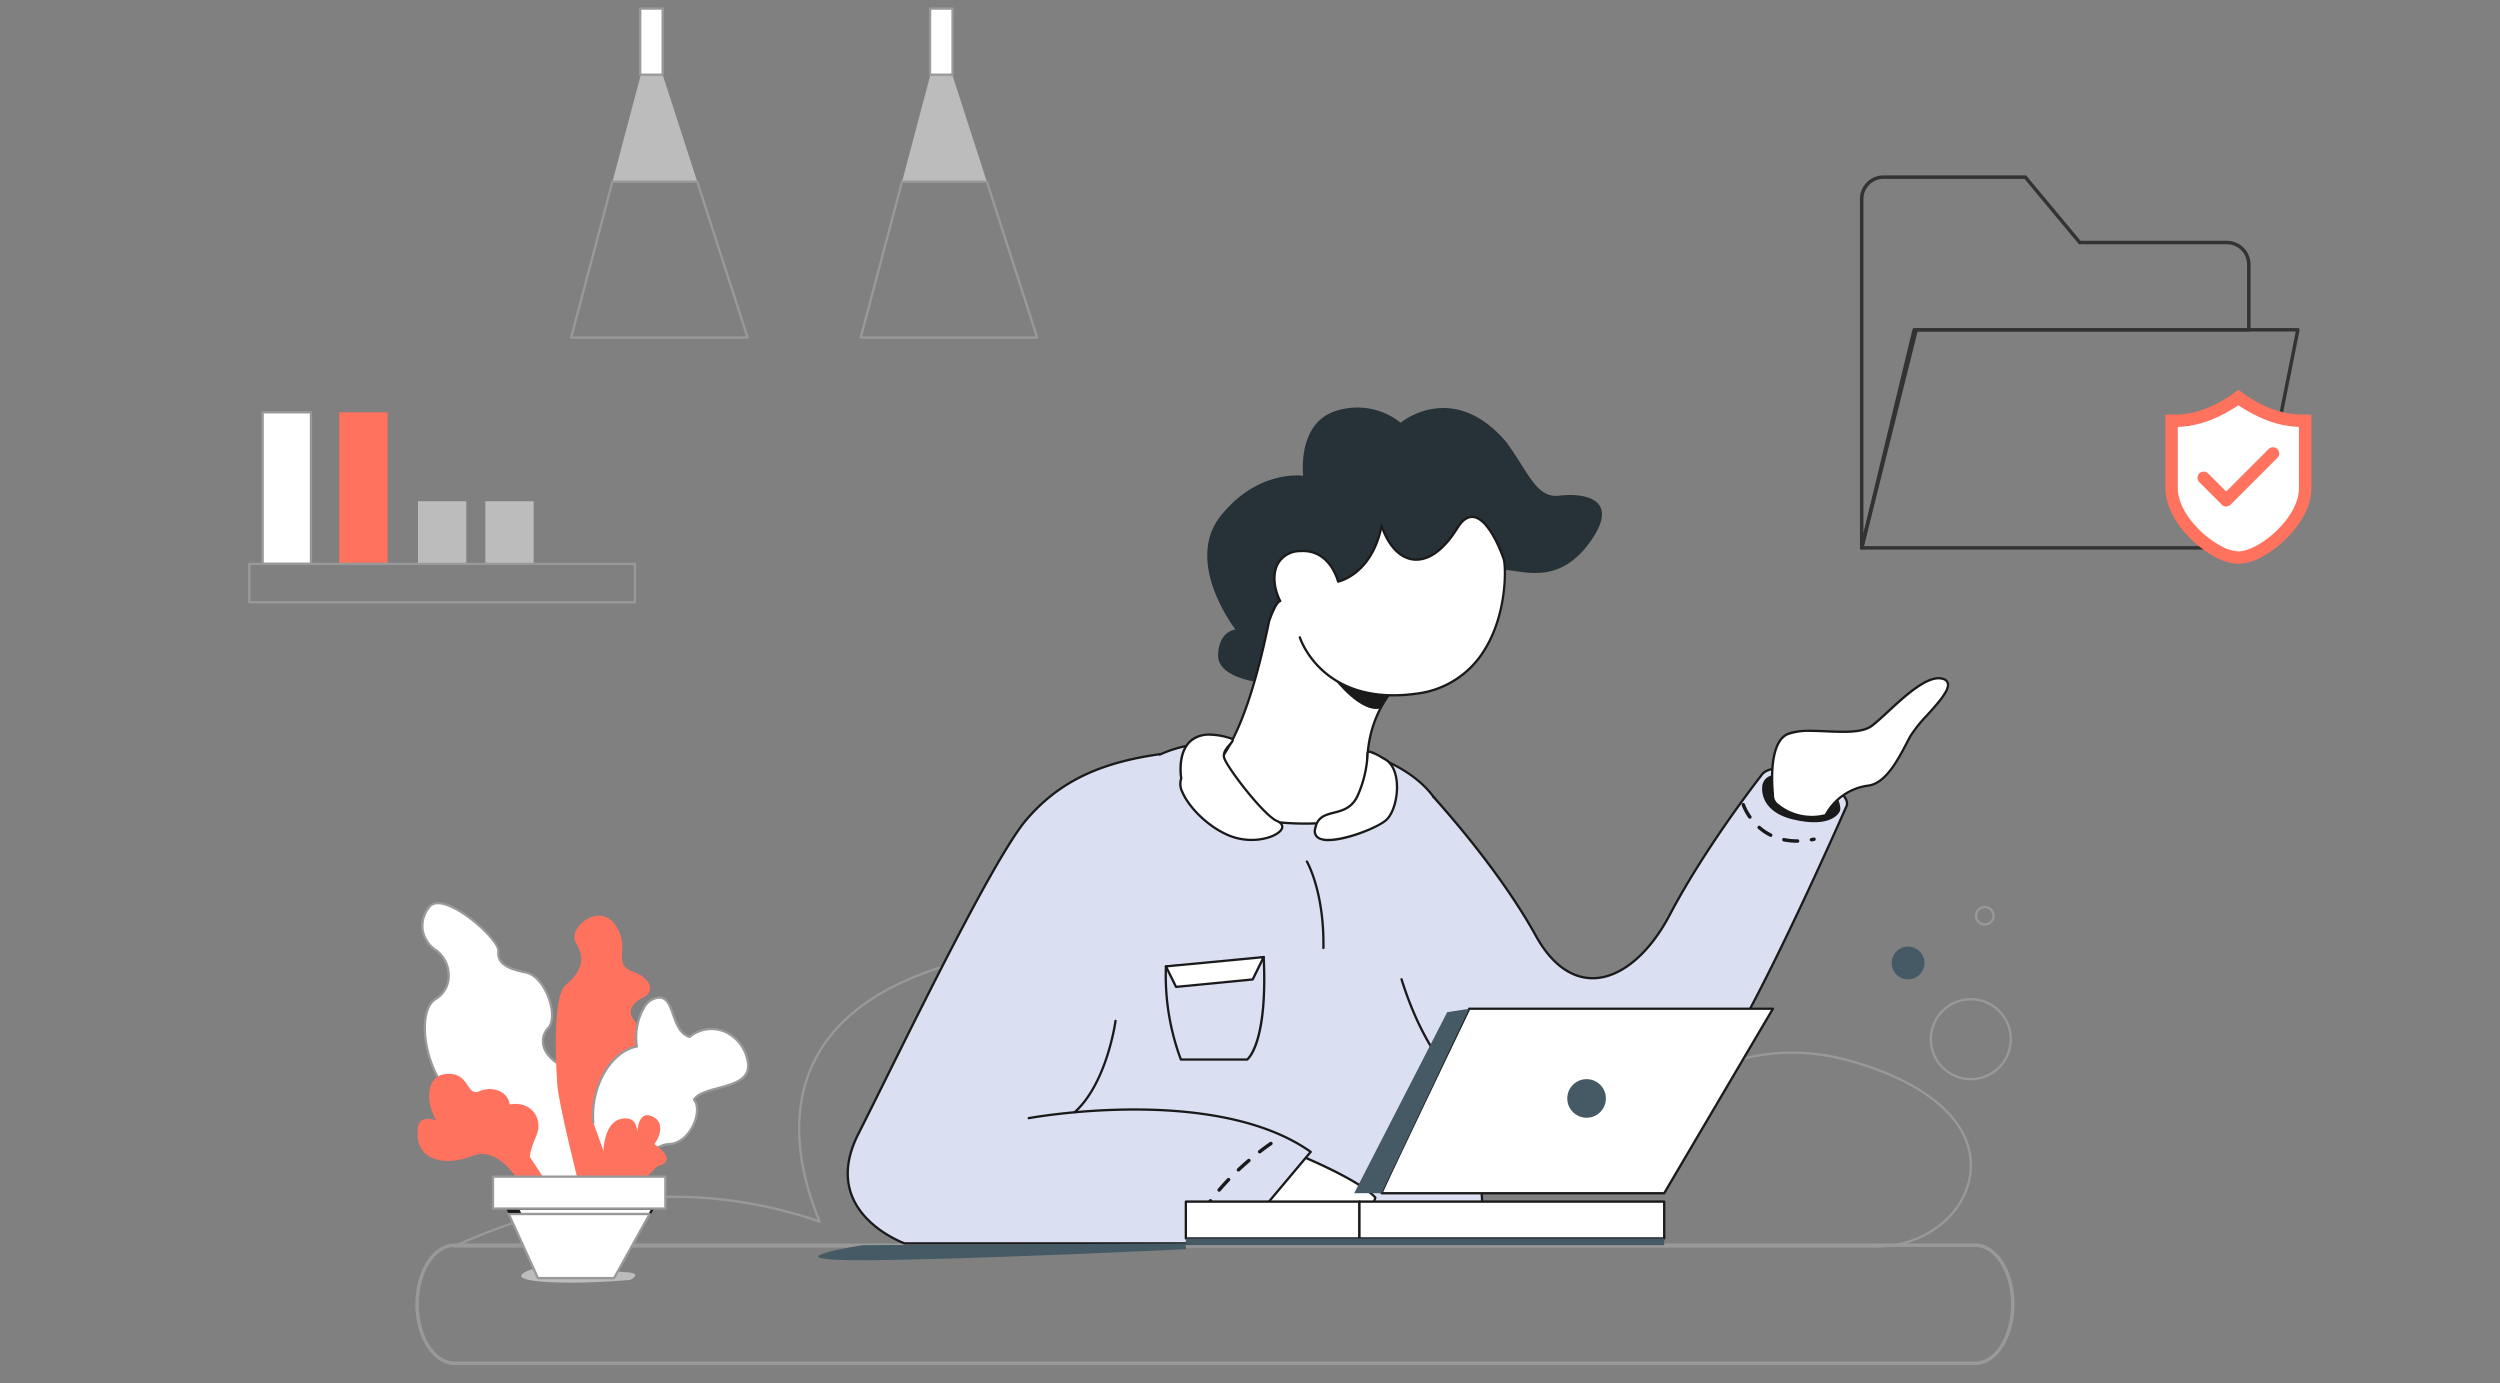 <svg xmlns="http://www.w3.org/2000/svg" width="470" height="260" viewBox="0 0 470 260">
  <rect x="0" y="0" width="470" height="260" fill="#808080" stroke="none"/>
  <g id="_2" data-name="2" transform="translate(-420 -1029)">
    <g id="_2-2" data-name="2" transform="translate(1647 -334)">
      <g id="组_15301" data-name="组 15301" transform="translate(-2677 592)">
        <g id="组_15244" data-name="组 15244" opacity="0">
          <rect id="矩形_7750" data-name="矩形 7750" width="470" height="260" transform="translate(1450 771)" fill="#969696"/>
        </g>
        <g id="组_15245" data-name="组 15245">
          <path id="路径_42163" data-name="路径 42163" d="M1802.865,1005.566c-.224,0-.447,0-.672-.011h-266.84a.218.218,0,0,1-.092-.417c18.039-8.3,36.957-11.165,54.707-8.271a85.959,85.959,0,0,1,13.751,3.434c-4.336-10.653-4.866-20.457-1.529-28.378,8.924-21.178,41.978-23.346,56.092-24.272,43.02-2.824,79.135,18.388,101.931,36.768,5.472-14.312,23.046-18.108,36.91-14.39h0c16.1,4.315,24.874,12.526,23.47,21.966C1819.446,999.709,1811.728,1005.566,1802.865,1005.566Zm-266.505-.448H1802.2c8.94.3,16.817-5.494,17.961-13.187,1.368-9.2-7.287-17.228-23.151-21.48h0c-13.767-3.691-31.236.1-36.494,14.4a.218.218,0,0,1-.342.095c-22.722-18.375-58.844-39.685-101.858-36.862-14.039.921-46.905,3.076-55.723,24.005-3.337,7.922-2.745,17.773,1.713,28.488a.218.218,0,0,1-.273.29A85.43,85.43,0,0,0,1589.9,997.3C1572.534,994.468,1554.044,997.171,1536.36,1005.118Z" fill="#999"/>
        </g>
        <g id="组_15246" data-name="组 15246">
          <path id="路径_42164" data-name="路径 42164" d="M1687.806,899.426s-8.9-.691-8.8-5.244,3.262-4.845,3.262-4.845-9.79-12.56-2.768-21.362,15.491-7.531,15.491-7.531-1.19-9.774,6.028-12.146a13.048,13.048,0,0,1,12.3,2.173s9.792-8.208,19.881,3.66c4.286,5.835,5.6,10.582,10.021,10.049s11.67.461,5.669,8.769-12.741,5.226-16.368,5.161-32.418,16.4-32.418,16.4Z" fill="#263238"/>
        </g>
        <g id="组_15247" data-name="组 15247">
          <path id="路径_42165" data-name="路径 42165" d="M1643.206,951.148c0-1.383,8.505-35.8,30.063-39.954s41.931,1.187,47.272,11.276,8.505,82.626,8.505,82.626H1633.91Z" fill="#dae0f2"/>
          <path id="路径_42166" data-name="路径 42166" d="M1729.046,1005.315H1633.91a.219.219,0,0,1-.215-.256l9.293-53.933a77.013,77.013,0,0,1,6.971-19.016c4.375-8.437,11.964-18.951,23.269-21.13,21.1-4.068,41.972.934,47.506,11.387,5.3,10.018,8.4,79.756,8.53,82.72a.217.217,0,0,1-.218.228Zm-94.877-.437h94.649c-.2-4.5-3.36-72.656-8.47-82.306-5.449-10.293-26.111-15.2-47.038-11.163-22,4.241-29.886,39.4-29.886,39.739a.237.237,0,0,1,0,.037Zm9.037-53.73h0Z" fill="#1a1a1a"/>
        </g>
        <g id="组_15248" data-name="组 15248">
          <path id="路径_42167" data-name="路径 42167" d="M1821.362,1027.623H1535.448c-4.06,0-7.364-5.126-7.364-11.426s3.3-11.426,7.364-11.426h285.914c4.061,0,7.365,5.125,7.365,11.426S1825.423,1027.623,1821.362,1027.623Zm-285.914-22.2c-3.7,0-6.708,4.832-6.708,10.771s3.009,10.77,6.708,10.77h285.914c3.7,0,6.709-4.831,6.709-10.77s-3.009-10.771-6.709-10.771Z" fill="#999"/>
        </g>
        <g id="组_15249" data-name="组 15249">
          <path id="路径_42168" data-name="路径 42168" d="M1691.07,986.85s13.846,5.339,17.5,9.3c-.437,1.483-.89,1.483-.89,1.483l-23.389-.743Z" fill="#fff"/>
          <path id="路径_42169" data-name="路径 42169" d="M1707.684,997.848l-23.4-.743a.219.219,0,0,1-.174-.341l6.775-10.036a.218.218,0,0,1,.259-.082c.568.219,13.936,5.4,17.586,9.352a.218.218,0,0,1,.049.21C1708.335,997.729,1707.829,997.848,1707.684,997.848Zm-22.986-1.167,22.992.73c-.016,0,.3-.119.638-1.208-3.487-3.635-15.626-8.478-17.175-9.086Z" fill="#1a1a1a"/>
        </g>
        <g id="组_15250" data-name="组 15250">
          <path id="路径_42170" data-name="路径 42170" d="M1643.4,981.213s34.811-6.527,53.009,6.336l-14.438,17.207h-61.91s-16.219-5.735-8.7-20.569,25.047-51.487,31.645-59.14,14.768-10.814,25.054-12.262" fill="#dae0f2"/>
          <path id="路径_42171" data-name="路径 42171" d="M1681.973,1004.974h-61.91a.222.222,0,0,1-.072-.012c-.075-.027-7.494-2.712-10-8.975-1.421-3.549-1.025-7.552,1.178-11.9,1.434-2.83,3.2-6.394,5.251-10.52,8.389-16.9,21.067-42.45,26.424-48.663,6.044-7.012,13.578-10.7,25.188-12.336a.218.218,0,1,1,.061.432c-11.5,1.619-18.949,5.265-24.918,12.189-5.321,6.172-17.985,31.688-26.364,48.572-2.048,4.127-3.818,7.692-5.252,10.524-2.144,4.229-2.535,8.112-1.162,11.538,2.349,5.867,9.163,8.51,9.707,8.713h61.769l14.22-16.946c-17.968-12.481-52.3-6.228-52.648-6.163a.218.218,0,1,1-.081-.429c.349-.065,35.11-6.4,53.176,6.372a.219.219,0,0,1,.09.15.216.216,0,0,1-.049.168L1682.14,1004.9A.215.215,0,0,1,1681.973,1004.974Z" fill="#1a1a1a"/>
        </g>
        <g id="组_15251" data-name="组 15251">
          <path id="路径_42172" data-name="路径 42172" d="M1676.079,999.254a.328.328,0,0,1-.277-.5c.457-.724.961-1.458,1.5-2.181a.328.328,0,1,1,.525.392c-.528.709-1.023,1.429-1.47,2.139A.329.329,0,0,1,1676.079,999.254Zm3.123-4.209a.322.322,0,0,1-.212-.078.327.327,0,0,1-.037-.462c.557-.653,1.154-1.311,1.774-1.958a.327.327,0,1,1,.473.453c-.612.638-1.2,1.288-1.749,1.93A.326.326,0,0,1,1679.2,995.045Zm3.627-3.789a.327.327,0,0,1-.224-.566c.632-.6,1.294-1.188,1.966-1.762a.328.328,0,0,1,.426.5c-.664.567-1.318,1.152-1.944,1.74A.322.322,0,0,1,1682.829,991.256Zm3.991-3.408a.327.327,0,0,1-.2-.586c1.286-1,2.11-1.541,2.145-1.564a.328.328,0,0,1,.361.547c-.009.006-.84.556-2.1,1.535A.327.327,0,0,1,1686.82,987.848Z" fill="#1a1a1a"/>
        </g>
        <g id="组_15252" data-name="组 15252">
          <rect id="矩形_7751" data-name="矩形 7751" width="32.635" height="6.923" transform="translate(1672.939 996.904)" fill="#fff"/>
          <path id="路径_42173" data-name="路径 42173" d="M1705.574,1004.046h-32.635a.219.219,0,0,1-.218-.219V996.9a.219.219,0,0,1,.218-.219h32.635a.218.218,0,0,1,.218.219v6.923A.218.218,0,0,1,1705.574,1004.046Zm-32.416-.437h32.2v-6.487h-32.2Z" fill="#1a1a1a"/>
        </g>
        <g id="组_15253" data-name="组 15253">
          <rect id="矩形_7752" data-name="矩形 7752" width="57.293" height="6.923" transform="translate(1705.574 996.904)" fill="#fff"/>
          <path id="路径_42174" data-name="路径 42174" d="M1762.867,1004.046h-57.293a.219.219,0,0,1-.219-.219V996.9a.219.219,0,0,1,.219-.219h57.293a.219.219,0,0,1,.219.219v6.923A.219.219,0,0,1,1762.867,1004.046Zm-57.075-.437h56.857v-6.487h-56.857Z" fill="#1a1a1a"/>
        </g>
        <g id="组_15254" data-name="组 15254">
          <path id="路径_42175" data-name="路径 42175" d="M1713.487,955.1c12.527,40.153,47.008,30.459,56.9,19.516,7.731-8.557,26.766-52.085,26.766-52.085,1.368-3.53-13.518-9.859-16.088-5.669,0,0-10.283,13.053-17.141,26.107s-18.065,16.879-25.185,3.956-18.875-25.648-19.225-26.094" fill="#dae0f2"/>
          <path id="路径_42176" data-name="路径 42176" d="M1746.243,984.4a31.032,31.032,0,0,1-6.662-.7c-8.522-1.872-20-8.342-26.3-28.531a.218.218,0,0,1,.417-.13c6.236,19.989,17.569,26.387,25.979,28.234,11.8,2.592,24.8-2.439,30.548-8.8,7.619-8.434,26.538-51.591,26.728-52.026.456-1.178-1.365-3.029-4.534-4.6-4.412-2.184-9.8-3.107-11.167-.869-.118.151-10.365,13.209-17.134,26.094-3.937,7.495-9.393,12-14.595,12.051h-.094c-4.2,0-7.963-2.8-10.881-8.091-4.155-7.542-10.837-16.639-18.814-25.618-.223-.252-.358-.4-.392-.447a.218.218,0,0,1,.344-.269c.032.04.161.185.375.425,8,9,14.7,18.129,18.87,25.7,2.857,5.186,6.528,7.894,10.587,7.864,5.039-.05,10.352-4.467,14.213-11.817,6.789-12.922,17.06-26.01,17.163-26.141,1.545-2.522,7.194-1.513,11.719.728,2.734,1.354,5.417,3.419,4.744,5.156-.194.444-19.141,43.667-26.808,52.153C1765.786,980.034,1756.132,984.4,1746.243,984.4Z" fill="#1a1a1a"/>
        </g>
        <g id="组_15255" data-name="组 15255">
          <path id="路径_42177" data-name="路径 42177" d="M1652.041,980.313a.218.218,0,0,1-.147-.38c6.034-5.456,7.594-16.925,7.609-17.04a.22.22,0,0,1,.245-.188.217.217,0,0,1,.188.244c-.015.117-1.6,11.745-7.749,17.308A.216.216,0,0,1,1652.041,980.313Z" fill="#1a1a1a"/>
        </g>
        <g id="组_15256" data-name="组 15256">
          <path id="路径_42178" data-name="路径 42178" d="M1711.044,901.713c-6.658,9.3-2.866,19.57-3.657,21.054-1.879,3.657-16.317,4.054-25.91,1.186s-8.009-5.342-4.747-7.518c7.616-4.943,11.67-28.182,11.867-28.678,0,0,1.188-3.561,2.078-3.757-1.781-3.363-1.879-9,3.757-9.4s7.12,5.735,7.12,5.735,6.336-1.186,8.177-10.486c2.572,7.646,8.9,9.162,14.306.327,3.626-5.734,7.443,2.288,8.671,5.991.592,1.78,1.092,22.887-16.648,25.261s-21.7-10.606-21.7-10.606" fill="#fff"/>
          <path id="路径_42179" data-name="路径 42179" d="M1695.52,926.051a52,52,0,0,1-14.1-1.889c-4.748-1.419-7.171-2.873-7.406-4.445-.209-1.393,1.279-2.582,2.6-3.463,3.073-2,7.574-8.411,11.582-27.661.137-.657.177-.849.2-.916.183-.552,1.095-3.169,1.984-3.776-1.013-2.039-1.49-4.953-.317-7.064a5.069,5.069,0,0,1,4.356-2.45c5.145-.353,6.952,4.595,7.287,5.69,1.062-.3,6.2-2.141,7.811-10.266a.218.218,0,0,1,.421-.027c1.229,3.654,3.342,5.909,5.8,6.186,2.718.307,5.6-1.79,8.115-5.9.967-1.528,2.034-2.231,3.171-2.091,2.632.322,4.943,5.26,5.894,8.127.366,1.1.776,10.121-3.663,17.227a17.545,17.545,0,0,1-13.163,8.32,30.536,30.536,0,0,1-4.928.278c-4.806,6.784-4.024,14.1-3.6,18.04a6.81,6.81,0,0,1,.025,2.9C1706.465,925.04,1701.394,926.051,1695.52,926.051Zm-.57-51.245c-.164,0-.331.006-.5.017a4.6,4.6,0,0,0-4,2.226c-1.133,2.038-.6,4.908.425,6.848a.219.219,0,0,1-.146.316c-.53.117-1.441,2.183-1.918,3.613-.022.065-.094.414-.186.856-3.2,15.353-7.267,25.014-11.769,27.937-1.775,1.184-2.541,2.148-2.408,3.033.2,1.368,2.593,2.744,7.1,4.092,9.76,2.918,23.906,2.325,25.653-1.077a7.577,7.577,0,0,0-.072-2.653c-.422-3.951-1.2-11.254,3.519-18.106-13.154-.631-16.453-10.9-16.489-11.018a.218.218,0,0,1,.418-.127c.039.128,4.119,12.776,21.46,10.454a17.127,17.127,0,0,0,12.85-8.118c4.361-6.98,3.975-15.787,3.619-16.858-.855-2.579-3.112-7.535-5.532-7.831-.957-.115-1.88.518-2.747,1.888-2.607,4.263-5.639,6.434-8.535,6.106-2.462-.278-4.586-2.363-5.9-5.761-2.034,8.661-8.127,9.9-8.19,9.912a.219.219,0,0,1-.252-.163C1701.282,880.156,1699.921,874.806,1694.95,874.806Z" fill="#1a1a1a"/>
        </g>
        <g id="组_15257" data-name="组 15257">
          <path id="路径_42180" data-name="路径 42180" d="M1701.019,898.89s4.9,6.294,8.5,5.287l1.529-2.464S1704.388,901.2,1701.019,898.89Z" fill="#1a1a1a"/>
        </g>
        <g id="组_15258" data-name="组 15258">
          <path id="路径_42181" data-name="路径 42181" d="M1559.751,993.393s3.142-5.883,2.051-8.693-3.609-2.1-3.471-2.488,3.948-7.852-1.293-10.1-5.925-5.665-3.95-7.852-.477-9.654-4.221-10.428-5.379-1.8-5.173-4.054-10.417-11.649-13.006-8.239a5.413,5.413,0,0,0,1.363,8.175c2.248,1.416,3.88,6.629-.205,9.139s-2.043,17.44,7.9,22.065,11.3,12.479,11.3,12.479Z" fill="#fff"/>
          <path id="路径_42182" data-name="路径 42182" d="M1559.751,993.612h-8.706a.219.219,0,0,1-.215-.182c-.014-.077-1.467-7.8-11.178-12.318-6.4-2.976-9.657-10.327-9.979-15.9-.185-3.2.585-5.647,2.059-6.552a4.748,4.748,0,0,0,2.4-4.179,5.708,5.708,0,0,0-2.2-4.589,5.956,5.956,0,0,1-2.683-3.884,5.815,5.815,0,0,1,1.262-4.608c.5-.661,1.581-1.263,3.874-.373,4.109,1.594,9.681,7.034,9.523,8.763-.182,2,1.173,3.031,5,3.822,2.255.465,3.874,3.133,4.575,5.276.61,1.863.868,4.289-.236,5.511a3.4,3.4,0,0,0-.885,3.056c.374,1.711,2.064,3.291,4.759,4.449a4.465,4.465,0,0,1,2.52,2.519c.512,1.313.748,3.713-1.036,7.7l-.007.015c.055.009.12.017.177.025a3.585,3.585,0,0,1,3.228,2.458c1.114,2.87-1.932,8.631-2.062,8.875A.219.219,0,0,1,1559.751,993.612Zm-8.53-.437h8.4c.426-.832,2.94-5.923,1.981-8.4a3.157,3.157,0,0,0-2.877-2.183c-.3-.039-.484-.063-.575-.212a.286.286,0,0,1-.022-.246c.011-.029.04-.095.084-.194,1.722-3.846,1.51-6.124,1.028-7.359a4.043,4.043,0,0,0-2.286-2.277c-2.827-1.215-4.608-2.9-5.013-4.756a3.829,3.829,0,0,1,.988-3.443c.806-.892.863-2.888.145-5.082-.665-2.032-2.177-4.557-4.248-4.985-3.477-.718-5.584-1.685-5.347-4.288.131-1.434-5.1-6.707-9.246-8.317-1.637-.635-2.77-.557-3.368.23a5.392,5.392,0,0,0-1.18,4.266,5.516,5.516,0,0,0,2.486,3.593,6.085,6.085,0,0,1,2.4,4.96,5.233,5.233,0,0,1-2.612,4.549c-1.334.82-2.026,3.121-1.851,6.155.315,5.445,3.493,12.626,9.727,15.526C1548.927,984.946,1550.936,991.96,1551.221,993.175Z" fill="#999"/>
        </g>
        <g id="组_15259" data-name="组 15259">
          <path id="路径_42183" data-name="路径 42183" d="M1554.759,974.745c0-.265-1.226-16.154,1.566-18.535s3.933-4.7,1.967-7.915,6.272-9.394,8.588-.708c.476,2.51-1.023,5.025,2.042,6.049s4.562,3.605,1.966,4.892-2.789,3.023-1.631,4.31,4.559,8.562.135,10.685-5.446,20.973-5.446,20.973h-4.9S1554.914,978.286,1554.759,974.745Z" fill="#ff725e"/>
        </g>
        <g id="组_15260" data-name="组 15260">
          <path id="路径_42184" data-name="路径 42184" d="M1565.741,993.81s6.238-7.631,10.072-7.725,6.464-6.182,4.66-8.363c1.881-2.855,10.9-1.728,10.148-6.914s-6.314-8.418-10.974-4.885c-3.683-1.127-2.639-7.819-5.98-7.367s-4.469,6.012-3.932,9.176c-5.186.979-8.719,7.893-8.193,14.283" fill="#fff"/>
          <path id="路径_42185" data-name="路径 42185" d="M1565.741,994.029a.215.215,0,0,1-.138-.05.219.219,0,0,1-.031-.307c.258-.315,6.346-7.71,10.235-7.8,2.064-.051,3.623-1.875,4.393-3.566.8-1.761.844-3.545.1-4.439a.22.22,0,0,1-.014-.26c.794-1.205,2.688-1.715,4.692-2.255,2.875-.775,5.847-1.576,5.422-4.508a7.247,7.247,0,0,0-4.292-5.723,6.252,6.252,0,0,0-6.333.981.222.222,0,0,1-.2.035c-1.919-.587-2.616-2.576-3.232-4.33-.609-1.736-1.134-3.235-2.654-3.029a3.358,3.358,0,0,0-2.258,1.469,10.962,10.962,0,0,0-1.489,7.453.217.217,0,0,1-.174.251c-4.812.908-8.558,7.474-8.016,14.051a.218.218,0,1,1-.435.036c-.552-6.692,3.245-13.381,8.162-14.473a11.42,11.42,0,0,1,1.6-7.577,3.778,3.778,0,0,1,2.551-1.643c1.876-.252,2.481,1.481,3.126,3.317.6,1.7,1.214,3.46,2.843,4.023a6.741,6.741,0,0,1,6.671-.968,7.687,7.687,0,0,1,4.559,6.065c.48,3.315-2.825,4.206-5.741,4.992-1.846.5-3.594.968-4.352,1.949.751,1.062.7,2.9-.147,4.764-.825,1.811-2.513,3.766-4.779,3.822-3.691.09-9.846,7.569-9.907,7.644A.22.22,0,0,1,1565.741,994.029Z" fill="#999"/>
        </g>
        <g id="组_15261" data-name="组 15261">
          <path id="路径_42186" data-name="路径 42186" d="M1549.618,988.51s-.113-.9,1.239-4.059-1.07-6.595-5.025-5.807c-.356-2.536-3.307-3.552-5.732-2.479s-1.748-3.553-6.087-3.277-3.834,6.032-1.966,8.738c-3.277-1.072-3.439,1.184-3.439,1.184-1.013,6.369,5.025,7.61,10.091,5.523s8.853,4.85,8.853,4.85l4.915-.338" fill="#ff725e"/>
        </g>
        <g id="组_15262" data-name="组 15262">
          <path id="路径_42187" data-name="路径 42187" d="M1563.561,993.19c-.074-1.711-1.5-12.16,4.284-11.933,2.482.219,1.879,3.533,1.879,3.533s-.074-4.807,2.482-4.059,2.287,3.338.808,5.354c4.828,3.439.656,4.116.656,4.116l-3.419,3.306Z" fill="#ff725e"/>
        </g>
        <g id="组_15263" data-name="组 15263">
          <path id="路径_42188" data-name="路径 42188" d="M1545.173,998.208l.472,1.038h2.184c-.172-.343-.338-.691-.5-1.038Z" fill="#1a1a1a"/>
        </g>
        <g id="组_15264" data-name="组 15264">
          <path id="路径_42189" data-name="路径 42189" d="M1572.711,998.208h-25.38c.162.347.328.7.5,1.038h24.3Z" fill="#fff"/>
          <path id="路径_42190" data-name="路径 42190" d="M1572.134,999.464h-24.3a.218.218,0,0,1-.2-.12c-.173-.345-.341-.694-.5-1.044a.218.218,0,0,1,.2-.31h25.379a.221.221,0,0,1,.189.107.219.219,0,0,1,0,.217l-.576,1.038A.22.22,0,0,1,1572.134,999.464Zm-24.168-.437h24.039l.334-.6h-24.664C1547.77,998.627,1547.867,998.828,1547.966,999.027Z" fill="#1a1a1a"/>
        </g>
        <g id="组_15265" data-name="组 15265">
          <path id="路径_42191" data-name="路径 42191" d="M1549.841,1009.673s-5.145,1.615,1.7,2.248,16.955-.292,16.955-.292,2.3-1.174-.293-1.418-15.05-.977-18.57-.538" fill="#bcbcbc"/>
        </g>
        <g id="组_15266" data-name="组 15266">
          <path id="路径_42192" data-name="路径 42192" d="M1572.134,999.246l-6.69,12.035H1551.13l-5.486-12.035Z" fill="#fff"/>
          <path id="路径_42193" data-name="路径 42193" d="M1565.444,1011.5H1551.13a.219.219,0,0,1-.2-.128l-5.485-12.036a.219.219,0,0,1,.2-.309h26.489a.218.218,0,0,1,.188.108.221.221,0,0,1,0,.217l-6.69,12.035A.216.216,0,0,1,1565.444,1011.5Zm-14.173-.437h14.045l6.446-11.6h-25.778Z" fill="#999"/>
        </g>
        <g id="组_15267" data-name="组 15267">
          <rect id="矩形_7753" data-name="矩形 7753" width="32.414" height="5.999" transform="translate(1542.691 992.209)" fill="#fff"/>
          <path id="路径_42194" data-name="路径 42194" d="M1575.1,998.427h-32.414a.219.219,0,0,1-.219-.219v-6a.219.219,0,0,1,.219-.219H1575.1a.218.218,0,0,1,.218.219v6A.218.218,0,0,1,1575.1,998.427Zm-32.2-.437h31.977v-5.563h-31.977Z" fill="#999"/>
        </g>
        <g id="组_15268" data-name="组 15268">
          <path id="路径_42195" data-name="路径 42195" d="M1709.729,995.322c0-.4,16.482-34.679,16.482-34.679h57.094l-20.438,34.679Z" fill="#fff"/>
          <path id="路径_42196" data-name="路径 42196" d="M1762.867,995.541h-53.138a.219.219,0,0,1-.218-.219c0-.4,11.541-24.452,16.5-34.774a.216.216,0,0,1,.2-.124h57.1a.218.218,0,0,1,.188.329l-20.438,34.68A.217.217,0,0,1,1762.867,995.541Zm-52.819-.437h52.694l20.181-34.243h-56.575C1721.006,971.974,1711.185,992.475,1710.048,995.1Z" fill="#1a1a1a"/>
        </g>
        <g id="组_15269" data-name="组 15269">
          <path id="路径_42197" data-name="路径 42197" d="M1722.073,961.285l4.138-.642-16.481,34.68h-5.143Z" fill="#455a64"/>
        </g>
        <g id="组_15270" data-name="组 15270">
          <rect id="矩形_7754" data-name="矩形 7754" width="89.928" height="1.269" transform="translate(1672.939 1003.827)" fill="#455a64"/>
        </g>
        <g id="组_15271" data-name="组 15271">
          <circle id="椭圆_85" data-name="椭圆 85" cx="3.631" cy="3.631" r="3.631" transform="translate(1744.647 973.877)" fill="#455a64"/>
        </g>
        <g id="组_15272" data-name="组 15272">
          <path id="路径_42198" data-name="路径 42198" d="M1698.8,949.437h0a.22.22,0,0,1-.216-.222c.164-10.549-3.047-16.084-3.08-16.139a.219.219,0,0,1,.376-.223c.033.056,3.306,5.685,3.141,16.369A.218.218,0,0,1,1698.8,949.437Z" fill="#1a1a1a"/>
        </g>
        <g id="组_15273" data-name="组 15273">
          <path id="路径_42199" data-name="路径 42199" d="M1781.337,918.537s-1.093,4.907,5.839,6.541,8.721-1.129,8.8-1.868-.352-4.439-5.918-5.724S1781.966,916.169,1781.337,918.537Z" fill="#1a1a1a"/>
        </g>
        <g id="组_15274" data-name="组 15274">
          <path id="路径_42200" data-name="路径 42200" d="M1783.305,920.294s-1.121-9.587,2.77-11.276,12.593.892,15.857-1.581,9.691-9.989,13.35-8.8-4.352,7.484-6.132,10.761-4.252,8.916-8.009,9.312a10.494,10.494,0,0,0-7.913,5.544C1788.118,925.581,1782.807,922.505,1783.305,920.294Z" fill="#fff"/>
          <path id="路径_42201" data-name="路径 42201" d="M1790.677,924.791a10.025,10.025,0,0,1-6.654-2.342,2.47,2.47,0,0,1-.939-2.166c-.084-.744-1.007-9.767,2.9-11.465,1.825-.792,4.568-.673,7.474-.548,3.259.141,6.629.287,8.338-1.007.828-.628,1.892-1.611,3.018-2.652,3.426-3.166,7.69-7.107,10.532-6.184a1.43,1.43,0,0,1,1.051.958c.382,1.419-1.7,3.738-3.911,6.194a25.467,25.467,0,0,0-3.148,3.922c-.212.39-.434.813-.666,1.257-1.725,3.294-4.086,7.806-7.512,8.167a10.294,10.294,0,0,0-7.734,5.41.223.223,0,0,1-.147.129A10.357,10.357,0,0,1,1790.677,924.791Zm-.249-16.172a11.325,11.325,0,0,0-4.266.6c-3.7,1.6-2.651,10.955-2.64,11.049a.227.227,0,0,1,0,.074,2.04,2.04,0,0,0,.809,1.793,9.98,9.98,0,0,0,8.742,1.932,10.84,10.84,0,0,1,8.049-5.577c3.193-.336,5.492-4.728,7.171-7.935.233-.446.456-.871.669-1.263a25.744,25.744,0,0,1,3.207-4.006c1.938-2.155,4.134-4.6,3.814-5.788a1.013,1.013,0,0,0-.764-.655c-2.6-.842-6.935,3.163-10.1,6.089-1.135,1.048-2.206,2.038-3.052,2.679-1.833,1.39-5.284,1.241-8.62,1.1C1792.43,908.663,1791.405,908.619,1790.428,908.619Z" fill="#1a1a1a"/>
        </g>
        <g id="组_15275" data-name="组 15275">
          <path id="路径_42202" data-name="路径 42202" d="M1612.2,1005.1s-19.313,2.972.778,2.825,59.958-2.077,59.958-2.077v-1.093Z" fill="#455a64"/>
        </g>
        <g id="组_15276" data-name="组 15276">
          <path id="路径_42203" data-name="路径 42203" d="M1820.51,974.1a7.732,7.732,0,1,1,7.732-7.732A7.74,7.74,0,0,1,1820.51,974.1Zm0-15.026a7.294,7.294,0,1,0,7.3,7.294A7.3,7.3,0,0,0,1820.51,959.07Z" fill="#999"/>
        </g>
        <g id="组_15277" data-name="组 15277">
          <circle id="椭圆_86" data-name="椭圆 86" cx="3.08" cy="3.08" r="3.08" transform="translate(1805.635 948.957)" fill="#455a64"/>
        </g>
        <g id="组_15278" data-name="组 15278">
          <path id="路径_42204" data-name="路径 42204" d="M1823.143,945.022a1.863,1.863,0,1,1,1.863-1.864A1.866,1.866,0,0,1,1823.143,945.022Zm0-3.29a1.427,1.427,0,1,0,1.426,1.426A1.428,1.428,0,0,0,1823.143,941.732Z" fill="#999"/>
        </g>
        <g id="组_15279" data-name="组 15279">
          <rect id="矩形_7755" data-name="矩形 7755" width="9.082" height="28.501" transform="translate(1499.38 848.514)" fill="#fff"/>
          <path id="路径_42205" data-name="路径 42205" d="M1508.462,877.234h-9.082a.219.219,0,0,1-.218-.219v-28.5a.219.219,0,0,1,.218-.219h9.082a.218.218,0,0,1,.218.219v28.5A.218.218,0,0,1,1508.462,877.234Zm-8.863-.437h8.644V848.732H1499.6Z" fill="#999"/>
        </g>
        <g id="组_15280" data-name="组 15280">
          <rect id="矩形_7756" data-name="矩形 7756" width="9.082" height="28.501" transform="translate(1513.775 848.514)" fill="#ff725e"/>
        </g>
        <g id="组_15281" data-name="组 15281">
          <rect id="矩形_7757" data-name="矩形 7757" width="9.082" height="11.784" transform="translate(1528.579 865.229)" fill="#bcbcbc"/>
        </g>
        <g id="组_15282" data-name="组 15282">
          <rect id="矩形_7758" data-name="矩形 7758" width="9.082" height="11.784" transform="translate(1541.245 865.229)" fill="#bcbcbc"/>
        </g>
        <g id="组_15283" data-name="组 15283">
          <path id="路径_42206" data-name="路径 42206" d="M1572.327,778.06l-7.185,27.1h15.942Z" fill="#bcbcbc"/>
        </g>
        <g id="组_15284" data-name="组 15284">
          <path id="路径_42207" data-name="路径 42207" d="M1590.547,834.674h-33.172a.219.219,0,0,1-.173-.085.216.216,0,0,1-.038-.19l7.766-29.3a.219.219,0,0,1,.211-.163h15.942a.218.218,0,0,1,.208.152l9.464,29.3a.218.218,0,0,1-.208.286Zm-32.888-.437h32.588l-9.323-28.86H1565.31Z" fill="#999"/>
        </g>
        <g id="组_15285" data-name="组 15285">
          <path id="路径_42208" data-name="路径 42208" d="M1626.769,778.06l-7.183,27.1h15.939Z" fill="#bcbcbc"/>
        </g>
        <g id="组_15286" data-name="组 15286">
          <path id="路径_42209" data-name="路径 42209" d="M1644.991,834.674h-33.172a.218.218,0,0,1-.211-.275l7.767-29.3a.218.218,0,0,1,.211-.163h15.939a.218.218,0,0,1,.208.152l9.466,29.3a.218.218,0,0,1-.031.2A.22.22,0,0,1,1644.991,834.674Zm-32.888-.437h32.588l-9.325-28.86h-15.612Z" fill="#999"/>
        </g>
        <g id="组_15287" data-name="组 15287">
          <rect id="矩形_7759" data-name="矩形 7759" width="4.227" height="12.431" transform="translate(1570.354 772.609)" fill="#fff"/>
          <path id="路径_42210" data-name="路径 42210" d="M1574.581,785.259h-4.227a.219.219,0,0,1-.219-.219V772.609a.219.219,0,0,1,.219-.218h4.227a.219.219,0,0,1,.219.218V785.04A.219.219,0,0,1,1574.581,785.259Zm-4.008-.437h3.79V772.828h-3.79Z" fill="#999"/>
        </g>
        <g id="组_15288" data-name="组 15288">
          <rect id="矩形_7760" data-name="矩形 7760" width="4.227" height="12.431" transform="translate(1624.851 772.609)" fill="#fff"/>
          <path id="路径_42211" data-name="路径 42211" d="M1629.078,785.259h-4.227a.219.219,0,0,1-.219-.219V772.609a.219.219,0,0,1,.219-.218h4.227a.219.219,0,0,1,.219.218V785.04A.219.219,0,0,1,1629.078,785.259Zm-4.009-.437h3.791V772.828h-3.791Z" fill="#999"/>
        </g>
        <g id="组_15289" data-name="组 15289">
          <path id="路径_42212" data-name="路径 42212" d="M1684.459,970.41h-12.453a.219.219,0,0,1-.2-.135,45.368,45.368,0,0,1-2.827-17.608.217.217,0,0,1,.21-.206c.14-.005,14.04-.516,18.325-1.739a.217.217,0,0,1,.188.032.223.223,0,0,1,.091.167c.776,16.438-3.043,19.334-3.206,19.449A.217.217,0,0,1,1684.459,970.41Zm-12.3-.437h12.225c.43-.394,3.649-3.868,2.986-18.759-4.346,1.12-16.209,1.609-17.964,1.676A45,45,0,0,0,1672.155,969.973Z" fill="#1a1a1a"/>
        </g>
        <g id="组_15290" data-name="组 15290">
          <path id="路径_42213" data-name="路径 42213" d="M1671.1,956.537l-1.909-3.858,18.378-1.748-2.062,4.206Z" fill="#fff"/>
          <path id="路径_42214" data-name="路径 42214" d="M1671.1,956.756a.222.222,0,0,1-.2-.121L1669,952.776a.218.218,0,0,1,.175-.314l18.378-1.748a.211.211,0,0,1,.2.093.219.219,0,0,1,.016.221l-2.062,4.2a.219.219,0,0,1-.175.122l-14.406,1.4Zm-1.573-3.889,1.7,3.439,14.134-1.374,1.837-3.746Z" fill="#1a1a1a"/>
        </g>
        <g id="组_15291" data-name="组 15291">
          <path id="路径_42215" data-name="路径 42215" d="M1672.076,917.357s-1.933-11.124,9.329-7.535c1.378.437-1.888,1.838-1.228,3.747s7.594,10.991,10.026,11.83c3.161,1.567-2.965,4.85-8.536,2.9S1670.849,919.911,1672.076,917.357Z" fill="#fff"/>
          <path id="路径_42216" data-name="路径 42216" d="M1685.291,929.12a11.256,11.256,0,0,1-3.7-.611c-4.316-1.508-8.3-5.6-9.509-8.52a3.49,3.49,0,0,1-.236-2.662c-.1-.622-.672-5,1.862-7.206,1.661-1.448,4.271-1.618,7.759-.507a.67.67,0,0,1,.478.4c.095.34-.215.691-.607,1.136-.566.642-1.27,1.442-.958,2.344.658,1.905,7.574,10.9,9.89,11.7,1.213.6,1.046,1.364.919,1.666C1690.692,928.051,1688.2,929.12,1685.291,929.12Zm-7.857-19.793a5.046,5.046,0,0,0-3.433,1.122c-2.49,2.17-1.717,6.824-1.709,6.871a.223.223,0,0,1-.019.132,3.018,3.018,0,0,0,.216,2.37c1.177,2.836,5.048,6.806,9.25,8.274s8.492-.077,9.051-1.406c.175-.415-.056-.784-.684-1.1-2.449-.843-9.446-9.959-10.136-11.955-.394-1.142.437-2.086,1.044-2.775.217-.246.545-.619.515-.73,0-.013-.046-.058-.19-.1A13.091,13.091,0,0,0,1677.434,909.327Z" fill="#1a1a1a"/>
        </g>
        <g id="组_15292" data-name="组 15292">
          <path id="路径_42217" data-name="路径 42217" d="M1697.242,926.874c.773-4.562,5.918-1.529,8.055-6.421a21.978,21.978,0,0,0,1.819-7.847c.053-.828,1.967.406,3.256,1.12,3.416,1.906,2.543,9.432.194,11.472S1696.466,931.444,1697.242,926.874Z" fill="#fff"/>
          <path id="路径_42218" data-name="路径 42218" d="M1699.757,929.146a3.985,3.985,0,0,1-1.925-.388,1.68,1.68,0,0,1-.806-1.921c.411-2.423,2-2.831,3.683-3.263,1.654-.424,3.363-.863,4.387-3.208a21.667,21.667,0,0,0,1.8-7.774.473.473,0,0,1,.245-.415c.456-.247,1.391.25,2.765,1.036.2.113.39.223.57.322,1.281.715,2.106,2.259,2.323,4.348.3,2.913-.617,6.2-2.092,7.48C1709.142,926.725,1703.29,929.146,1699.757,929.146Zm7.688-16.6a.2.2,0,0,0-.094.019c-.011.006-.015.039-.017.058a22.106,22.106,0,0,1-1.837,7.922c-1.11,2.54-3.006,3.027-4.679,3.456s-3,.77-3.361,2.913h0a1.261,1.261,0,0,0,.589,1.467c2.3,1.293,10.4-1.624,12.377-3.344,1.355-1.178,2.227-4.365,1.943-7.105-.2-1.943-.948-3.368-2.1-4.011-.181-.1-.375-.211-.574-.325A8.609,8.609,0,0,0,1707.445,912.542Zm-10.2,14.332h0Z" fill="#1a1a1a"/>
        </g>
        <g id="组_15293" data-name="组 15293">
          <path id="路径_42219" data-name="路径 42219" d="M1787.858,929.441a12.457,12.457,0,0,1-2.569-.259.328.328,0,0,1,.135-.641,11.854,11.854,0,0,0,2.434.244h.1a.328.328,0,0,1,0,.655Zm2.707-.25a.327.327,0,0,1-.057-.65c.151-.027.3-.056.459-.087a.324.324,0,0,1,.386.255.328.328,0,0,1-.255.387c-.16.032-.319.063-.475.091A.388.388,0,0,1,1790.565,929.191Zm-7.678-.854a.328.328,0,0,1-.145-.034,10.468,10.468,0,0,1-2.24-1.505.328.328,0,0,1,.432-.493,9.825,9.825,0,0,0,2.1,1.411.327.327,0,0,1-.146.621Zm-3.911-3.41a.329.329,0,0,1-.269-.14,10.225,10.225,0,0,1-1.278-2.4.328.328,0,0,1,.623-.206,9.741,9.741,0,0,0,1.192,2.228.328.328,0,0,1-.268.516Z" fill="#1a1a1a"/>
        </g>
        <g id="组_15296" data-name="组 15296">
          <g id="组_15294" data-name="组 15294">
            <path id="路径_42220" data-name="路径 42220" d="M1800,874.328a.269.269,0,0,1-.04,0,.327.327,0,0,1-.288-.325V808.4a4.433,4.433,0,0,1,4.428-4.428h26.65a.327.327,0,0,1,.252.118l10.152,12.182h27.521a4.433,4.433,0,0,1,4.428,4.428V833a.328.328,0,0,1-.328.328h-62.269l-10.188,40.752A.328.328,0,0,1,1800,874.328Zm4.1-69.7a3.776,3.776,0,0,0-3.772,3.772v62.936l9.6-38.416a.327.327,0,0,1,.318-.248h62.2V820.7a3.776,3.776,0,0,0-3.772-3.772H1841a.327.327,0,0,1-.252-.118L1830.6,804.628Z" fill="#333"/>
          </g>
          <g id="组_15295" data-name="组 15295">
            <path id="路径_42221" data-name="路径 42221" d="M1873.8,874.328H1800a.328.328,0,0,1-.319-.405l9.866-41a.328.328,0,0,1,.319-.251H1882a.328.328,0,0,1,.322.392l-8.2,41A.328.328,0,0,1,1873.8,874.328Zm-73.384-.656h73.115l8.069-40.344h-71.476Z" fill="#333"/>
          </g>
        </g>
        <g id="组_15300" data-name="组 15300">
          <path id="路径_42225" data-name="路径 42225" d="M1569.371,884.434h-72.5a.219.219,0,0,1-.218-.218v-7.2a.219.219,0,0,1,.218-.219h72.5a.219.219,0,0,1,.218.219v7.2A.219.219,0,0,1,1569.371,884.434ZM1497.089,884h72.063v-6.766h-72.063Z" fill="#999"/>
        </g>
        <g id="组_16703" data-name="组 16703" transform="translate(1670.089 -417.371)">
          <path id="路径_43135" data-name="路径 43135" d="M-8417.742-17984.324l-2.854,2.6-4.584,1.471h-4.152v13.922l2.164,6.314s8.215,5.361,8.475,5.361,7.352-1.988,7.352-1.988l3.977-4.238,2.6-6.053v-11.676l-2.6-1.643-7.178-2.422Z" transform="translate(8617.979 19247.471)" fill="#fff"/>
          <g id="组_16703-2" data-name="组 16703" transform="translate(187 1261.66)">
            <path id="路径_43133" data-name="路径 43133" d="M162.754,68.895V67.745l-2.393-.035h-.007a16.972,16.972,0,0,1-5.259-1.142,23.809,23.809,0,0,1-4.618-2.446l-1.45-1.045L147.6,64.115a23.512,23.512,0,0,1-4.625,2.453,16.306,16.306,0,0,1-5.267,1.142l-2.4.035V81.553c0,3.172,1.816,6.73,4.993,9.76a19.956,19.956,0,0,0,4.4,3.214,9.653,9.653,0,0,0,4.331,1.261,9.774,9.774,0,0,0,4.359-1.281,19.97,19.97,0,0,0,4.374-3.194,18.776,18.776,0,0,0,3.505-4.478,11.037,11.037,0,0,0,1.488-5.284l0-12.653Zm-13.79-2.888.062-.05.065.05a26.729,26.729,0,0,0,5.115,2.724,18.862,18.862,0,0,0,6.11,1.314l.095,0,.007,11.507c.005,2.533-1.552,5.473-4.267,8.071-2.4,2.289-5.255,3.826-7.118,3.826a7.639,7.639,0,0,1-3.269-1.013,17.451,17.451,0,0,1-3.849-2.816c-2.714-2.595-4.272-5.536-4.272-8.073v-11.5l.1,0a18.6,18.6,0,0,0,6.11-1.311,26.967,26.967,0,0,0,5.11-2.719v0Z" transform="translate(-135.305 -63.078)" fill="#ff725e"/>
            <path id="路径_43134" data-name="路径 43134" d="M316.409,359.661a1.174,1.174,0,0,0-1.652,0l-7.974,7.974-3.4-3.393a1.167,1.167,0,0,0-1.652,1.649l4.222,4.222a1.177,1.177,0,0,0,1.652,0l8.8-8.8a1.174,1.174,0,0,0,0-1.652Z" transform="translate(-295.344 -348.525)" fill="#ff725e"/>
          </g>
        </g>
      </g>
    </g>
  </g>
</svg>
